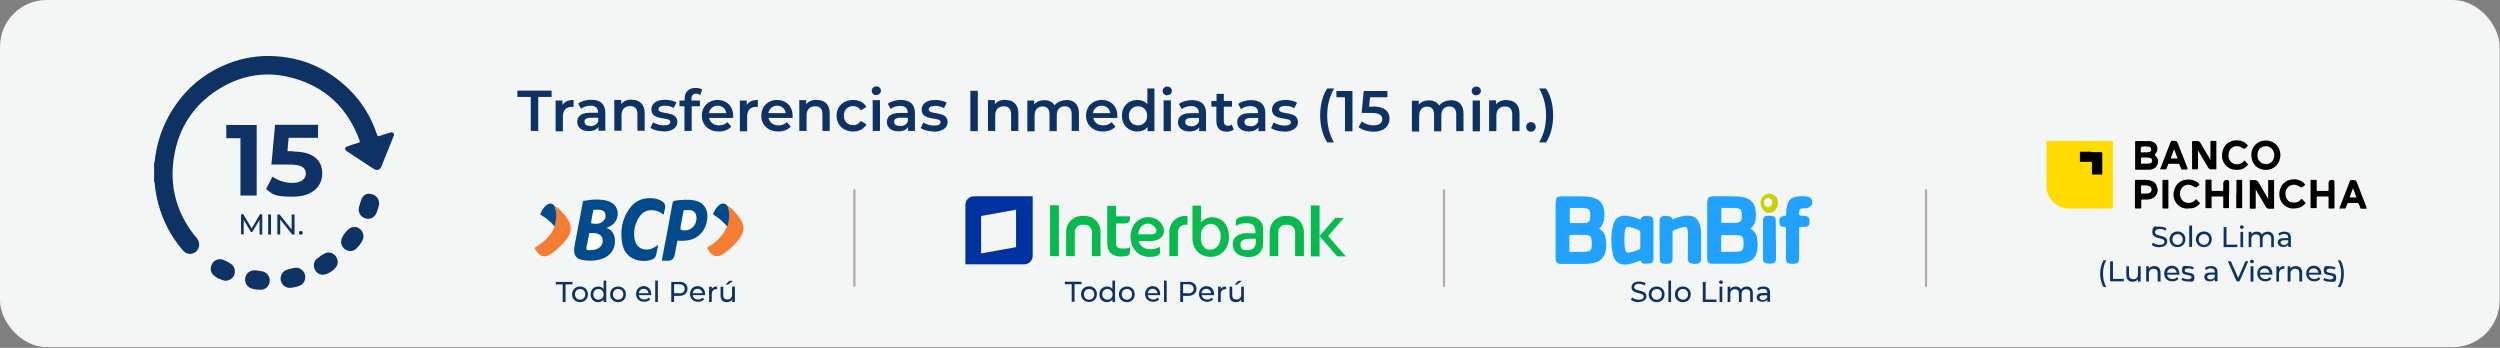 <svg xmlns="http://www.w3.org/2000/svg" id="Capa_1" viewBox="0 0 1308 182"><rect x="0" y="0" width="1308" height="182" fill="#808080" stroke="none"/><defs><style>      .st0 {        fill: #010101;      }      .st1 {        fill: #00329f;      }      .st1, .st2 {        fill-rule: evenodd;      }      .st3 {        fill: none;        stroke: #adacb2;        stroke-linecap: round;        stroke-linejoin: round;        stroke-width: 1.2px;      }      .st4 {        fill: #c9d100;      }      .st5 {        fill: #060f26;      }      .st6 {        fill: #0f3264;      }      .st7 {        fill: #fedc00;      }      .st8 {        fill: #20a2fe;      }      .st9 {        fill: #014b8d;      }      .st10 {        fill: #f4f5f5;      }      .st11 {        fill: #f47d31;      }      .st2 {        fill: #06ba4f;      }      .st12 {        fill: #fefefe;      }    </style></defs><rect class="st10" width="1307.8" height="181.6" rx="24.4" ry="24.4"></rect><path class="st6" d="M294.4,158v-9.2s-3.6,0-3.6,0v-1.3s8.7,0,8.7,0v1.3h-3.6s0,9.2,0,9.2h-1.5ZM303.5,158.1c-2.4,0-4.2-1.7-4.2-4.1,0-2.4,1.8-4.1,4.2-4.1,2.4,0,4.1,1.7,4.1,4.1,0,2.4-1.7,4.1-4.1,4.1ZM303.5,156.8c1.5,0,2.7-1.1,2.7-2.8,0-1.7-1.1-2.8-2.7-2.8-1.5,0-2.7,1.1-2.7,2.8,0,1.7,1.2,2.8,2.7,2.8ZM315.8,146.8h1.4v11.2h-1.4v-1.3c-.6.9-1.7,1.4-2.8,1.4-2.3,0-4-1.6-4-4.1,0-2.4,1.7-4.1,4-4.1,1.1,0,2.1.4,2.8,1.3v-4.4ZM313.1,156.8c1.5,0,2.7-1.1,2.7-2.8,0-1.7-1.2-2.8-2.7-2.8-1.5,0-2.7,1.1-2.7,2.8,0,1.7,1.2,2.8,2.7,2.8ZM323.4,158.1c-2.4,0-4.2-1.7-4.2-4.1,0-2.4,1.8-4.1,4.2-4.1,2.4,0,4.1,1.7,4.1,4.1,0,2.4-1.7,4.1-4.1,4.1ZM323.4,156.8c1.5,0,2.7-1.1,2.7-2.8,0-1.7-1.1-2.8-2.7-2.8-1.5,0-2.7,1.1-2.7,2.8,0,1.7,1.2,2.8,2.7,2.8ZM340.7,154c0,.1,0,.3,0,.4h-6.5c.2,1.4,1.3,2.3,2.9,2.3.9,0,1.7-.3,2.3-1l.8.9c-.7.8-1.8,1.3-3.1,1.3-2.6,0-4.3-1.7-4.3-4.1,0-2.4,1.7-4.1,4-4.1,2.3,0,3.9,1.7,3.9,4.1ZM336.8,151.1c-1.4,0-2.4.9-2.6,2.3h5.1c-.1-1.3-1.2-2.3-2.6-2.3ZM342.8,158v-11.2s1.4,0,1.4,0v11.2h-1.4ZM355.3,147.4c2.7,0,4.4,1.4,4.4,3.7,0,2.3-1.7,3.7-4.4,3.7h-2.6s0,3.2,0,3.2h-1.5v-10.5s4.1,0,4.1,0ZM355.3,153.5c1.9,0,2.9-.9,2.9-2.4,0-1.5-1-2.4-2.9-2.4h-2.6s0,4.7,0,4.7h2.6ZM368.9,154c0,.1,0,.3,0,.4h-6.5c.2,1.4,1.3,2.3,2.9,2.3.9,0,1.7-.3,2.3-1l.8.9c-.7.8-1.8,1.3-3.1,1.3-2.6,0-4.3-1.7-4.3-4.1,0-2.4,1.7-4.1,4-4.1,2.3,0,3.9,1.7,3.9,4.1ZM365,151.1c-1.4,0-2.4.9-2.6,2.3h5.1c-.1-1.3-1.2-2.3-2.6-2.3ZM372.3,151.3c.5-.9,1.5-1.4,2.9-1.4v1.4c-.1,0-.2,0-.3,0-1.6,0-2.5.9-2.5,2.7v4h-1.4v-8h1.4v1.3ZM383.5,146.9l-2.5,2h-1.4l2-2h1.8ZM383.1,150h1.4s0,8,0,8h-1.4v-1.2c-.6.8-1.6,1.3-2.7,1.3-2.1,0-3.4-1.1-3.4-3.5v-4.6s1.4,0,1.4,0v4.4c0,1.6.8,2.3,2.1,2.3,1.5,0,2.5-.9,2.5-2.6v-4.1Z"></path><path class="st6" d="M560.7,157.9v-9.2s-3.6,0-3.6,0v-1.3s8.7,0,8.7,0v1.3h-3.6s0,9.2,0,9.2h-1.5ZM569.8,158c-2.4,0-4.2-1.7-4.2-4.1,0-2.4,1.8-4.1,4.2-4.1,2.4,0,4.1,1.7,4.1,4.1,0,2.4-1.7,4.1-4.1,4.1ZM569.8,156.8c1.5,0,2.7-1.1,2.7-2.8,0-1.7-1.1-2.8-2.7-2.8-1.5,0-2.7,1.1-2.7,2.8,0,1.7,1.2,2.8,2.7,2.8ZM582,146.8h1.4s0,11.2,0,11.2h-1.4v-1.3c-.6.9-1.7,1.4-2.8,1.4-2.3,0-4-1.6-4-4.1,0-2.4,1.7-4.1,4-4.1,1.1,0,2.1.4,2.8,1.3v-4.4ZM579.4,156.8c1.5,0,2.7-1.1,2.7-2.8,0-1.7-1.2-2.8-2.7-2.8-1.5,0-2.7,1.1-2.7,2.8,0,1.7,1.2,2.8,2.7,2.8ZM589.6,158.1c-2.4,0-4.2-1.7-4.2-4.1,0-2.4,1.8-4.1,4.2-4.1,2.4,0,4.1,1.7,4.1,4.1,0,2.4-1.7,4.1-4.1,4.1ZM589.6,156.8c1.5,0,2.7-1.1,2.7-2.8,0-1.7-1.1-2.8-2.7-2.8-1.5,0-2.7,1.1-2.7,2.8,0,1.7,1.2,2.8,2.7,2.8ZM607,154c0,.1,0,.3,0,.4h-6.5c.2,1.4,1.3,2.3,2.9,2.3.9,0,1.7-.3,2.3-1l.8.9c-.7.8-1.8,1.3-3.1,1.3-2.6,0-4.3-1.7-4.3-4.1,0-2.4,1.7-4.1,4-4.1,2.3,0,3.9,1.7,3.9,4.1ZM603.1,151.1c-1.4,0-2.4.9-2.6,2.3h5.1c-.1-1.3-1.2-2.3-2.6-2.3ZM609,158v-11.2s1.4,0,1.4,0v11.2s-1.4,0-1.4,0ZM621.6,147.4c2.7,0,4.4,1.4,4.4,3.7,0,2.3-1.7,3.7-4.4,3.7h-2.6s0,3.2,0,3.2h-1.5s0-10.5,0-10.5h4.1ZM621.6,153.5c1.9,0,2.9-.9,2.9-2.4,0-1.5-1-2.4-2.9-2.4h-2.6s0,4.7,0,4.7h2.6ZM635.2,154c0,.1,0,.3,0,.4h-6.5c.2,1.4,1.3,2.3,2.9,2.3s1.7-.3,2.3-1l.8.9c-.7.8-1.8,1.3-3.1,1.3-2.6,0-4.3-1.7-4.3-4.1,0-2.4,1.7-4.1,4-4.1,2.3,0,3.9,1.7,3.9,4.1ZM631.2,151.1c-1.4,0-2.4.9-2.6,2.3h5.1c-.2-1.3-1.2-2.3-2.6-2.3ZM638.6,151.3c.5-.9,1.5-1.4,2.9-1.4v1.4c-.1,0-.2,0-.3,0-1.6,0-2.5.9-2.5,2.7v4s-1.4,0-1.4,0v-8h1.4v1.3ZM649.8,146.9l-2.5,2h-1.4l2-2h1.8ZM649.4,150h1.4v8h-1.4v-1.2c-.6.8-1.6,1.3-2.7,1.3-2.1,0-3.4-1.1-3.4-3.5v-4.6h1.4v4.4c0,1.6.8,2.3,2.2,2.3,1.5,0,2.5-.9,2.5-2.6v-4.1Z"></path><path class="st6" d="M857.3,158.1c-1.6,0-3.2-.5-4-1.3l.6-1.2c.8.7,2.1,1.2,3.5,1.2,1.8,0,2.6-.7,2.6-1.6,0-2.6-6.4-1-6.4-4.9,0-1.6,1.3-3,4-3,1.2,0,2.5.3,3.4.9l-.5,1.2c-.9-.6-2-.9-2.9-.9-1.8,0-2.6.8-2.6,1.7,0,2.6,6.4,1,6.4,4.8,0,1.6-1.3,3-4.1,3ZM866.8,158.1c-2.4,0-4.2-1.7-4.2-4.1,0-2.4,1.8-4.1,4.2-4.1,2.4,0,4.1,1.7,4.1,4.1,0,2.4-1.7,4.1-4.1,4.1ZM866.8,156.8c1.5,0,2.7-1.1,2.7-2.8,0-1.7-1.1-2.8-2.7-2.8-1.5,0-2.7,1.1-2.7,2.8,0,1.7,1.2,2.8,2.7,2.8ZM872.9,158v-11.2s1.4,0,1.4,0v11.2s-1.4,0-1.4,0ZM880.5,158.1c-2.4,0-4.2-1.7-4.2-4.1,0-2.4,1.8-4.1,4.2-4.1,2.4,0,4.1,1.7,4.1,4.1,0,2.4-1.7,4.1-4.1,4.1ZM880.5,156.8c1.5,0,2.7-1.1,2.7-2.8,0-1.7-1.1-2.8-2.7-2.8-1.5,0-2.7,1.1-2.7,2.8,0,1.7,1.2,2.8,2.7,2.8ZM890.9,158v-10.5h1.5v9.2s5.7,0,5.7,0v1.3h-7.2ZM900.4,148.5c-.6,0-1-.4-1-.9s.4-.9,1-.9,1,.4,1,.9-.4,1-1,1ZM899.7,158v-8s1.4,0,1.4,0v8h-1.4ZM913.8,149.9c1.9,0,3.3,1.1,3.3,3.5v4.6h-1.4v-4.4c0-1.6-.8-2.3-2.1-2.3-1.4,0-2.4.9-2.4,2.6v4.1h-1.4v-4.4c0-1.6-.8-2.3-2.1-2.3-1.4,0-2.4.9-2.4,2.6v4.1s-1.4,0-1.4,0v-8h1.4v1.2c.6-.8,1.5-1.3,2.8-1.3,1.2,0,2.2.5,2.8,1.5.6-.9,1.7-1.5,3.1-1.5ZM922.7,149.9c2.2,0,3.4,1.1,3.4,3.2v4.8h-1.4v-1.1c-.5.7-1.4,1.1-2.6,1.1-1.8,0-3-1-3-2.3,0-1.3.8-2.3,3.2-2.3h2.3s0-.3,0-.3c0-1.2-.7-1.9-2.1-1.9-.9,0-1.9.3-2.5.9l-.6-1.1c.8-.7,2-1,3.3-1ZM922.3,157c1.1,0,1.9-.5,2.3-1.4v-1.1s-2.2,0-2.2,0c-1.4,0-1.8.6-1.8,1.2,0,.8.7,1.3,1.8,1.3Z"></path><path class="st6" d="M1129.8,129.4c-1.6,0-3.2-.5-4-1.3l.6-1.2c.8.7,2.1,1.2,3.5,1.2,1.8,0,2.6-.7,2.6-1.6,0-2.6-6.4-1-6.4-4.9s1.3-3,4-3c1.2,0,2.5.3,3.4.9l-.5,1.2c-.9-.6-1.9-.9-2.9-.9-1.8,0-2.6.8-2.6,1.7,0,2.6,6.4,1,6.4,4.8,0,1.6-1.3,3-4.1,3ZM1139.3,129.3c-2.4,0-4.2-1.7-4.2-4.1s1.8-4.1,4.2-4.1c2.4,0,4.1,1.7,4.1,4.1s-1.8,4.1-4.1,4.1ZM1139.3,128.1c1.5,0,2.7-1.1,2.7-2.8s-1.1-2.8-2.7-2.8c-1.5,0-2.7,1.1-2.7,2.8s1.2,2.8,2.7,2.8ZM1145.4,129.2v-11.2h1.5s0,11.2,0,11.2h-1.4ZM1153.1,129.3c-2.4,0-4.2-1.7-4.2-4.1s1.8-4.1,4.2-4.1c2.4,0,4.1,1.7,4.1,4.1s-1.8,4.1-4.1,4.1ZM1153.1,128.1c1.5,0,2.7-1.1,2.7-2.8s-1.1-2.8-2.7-2.8c-1.5,0-2.7,1.1-2.7,2.8s1.2,2.8,2.7,2.8ZM1163.4,129.3v-10.5s1.5,0,1.5,0v9.2h5.7v1.3h-7.2ZM1172.9,119.7c-.6,0-1-.4-1-.9s.4-.9,1-.9,1,.4,1,.9-.4,1-1,1ZM1172.2,129.3v-8h1.4v8h-1.4ZM1186.4,121.2c1.9,0,3.3,1.1,3.3,3.5v4.6h-1.4v-4.4c0-1.6-.8-2.3-2.1-2.3-1.4,0-2.4.9-2.4,2.6v4.1h-1.4v-4.4c0-1.6-.8-2.3-2.1-2.3-1.4,0-2.4.9-2.4,2.6v4.1h-1.4v-8h1.4v1.2c.6-.8,1.5-1.3,2.8-1.3s2.2.5,2.8,1.5c.6-.9,1.7-1.5,3.1-1.5ZM1195.2,121.2c2.2,0,3.4,1.1,3.4,3.2v4.8h-1.4v-1.1c-.5.7-1.4,1.1-2.6,1.1-1.8,0-2.9-1-2.9-2.3s.8-2.3,3.2-2.3h2.3v-.3c0-1.2-.7-1.9-2.1-1.9-.9,0-1.9.3-2.5.9l-.6-1.1c.8-.7,2-1,3.3-1ZM1194.9,128.2c1.1,0,1.9-.5,2.3-1.4v-1.1h-2.2c-1.4,0-1.8.6-1.8,1.2s.7,1.3,1.8,1.3ZM1100.6,150.2c-1.1-1.8-1.8-4.3-1.8-7s.7-5.3,1.8-7h1.4c-1.2,2.1-1.7,4.4-1.7,7,0,2.6.5,4.9,1.7,7h-1.4ZM1104,147.2v-10.5h1.5v9.2h5.7v1.3h-7.2ZM1118.6,139.3h1.4s0,8,0,8h-1.4v-1.2c-.6.8-1.6,1.3-2.7,1.3-2.1,0-3.4-1.1-3.4-3.5v-4.6h1.4v4.4c0,1.6.8,2.3,2.2,2.4,1.5,0,2.5-.9,2.5-2.6v-4.1ZM1127.1,139.2c1.9,0,3.3,1.1,3.3,3.5v4.6h-1.5v-4.4c0-1.6-.8-2.3-2.1-2.3-1.5,0-2.5.9-2.5,2.6v4.1h-1.4s0-8,0-8h1.4v1.2c.6-.8,1.6-1.3,2.9-1.3ZM1140.3,143.3c0,.1,0,.3,0,.4h-6.5c.2,1.4,1.3,2.3,2.9,2.3.9,0,1.7-.3,2.3-1l.8.9c-.7.8-1.8,1.3-3.2,1.3-2.6,0-4.3-1.7-4.3-4.1s1.7-4.1,4-4.1c2.3,0,3.9,1.7,3.9,4.1ZM1136.4,140.4c-1.4,0-2.4.9-2.6,2.3h5.1c-.2-1.3-1.2-2.3-2.6-2.3ZM1144.6,147.3c-1.3,0-2.6-.4-3.3-.9l.6-1.1c.7.5,1.8.8,2.8.8,1.3,0,1.9-.4,1.9-1.1,0-1.8-5-.2-5-3.4s1.3-2.4,3.3-2.4c1,0,2.2.3,2.9.7l-.6,1.1c-.7-.5-1.5-.6-2.3-.6-1.3,0-1.9.5-1.9,1.1,0,1.9,5.1.3,5.1,3.4s-1.3,2.4-3.5,2.4ZM1156.8,139.2c2.2,0,3.4,1.1,3.4,3.2v4.8h-1.4v-1.1c-.5.7-1.4,1.1-2.6,1.1-1.8,0-2.9-1-2.9-2.3s.8-2.3,3.2-2.3h2.3s0-.3,0-.3c0-1.2-.7-1.9-2.1-1.9-1,0-1.9.3-2.5.9l-.6-1.1c.8-.7,2-1,3.3-1ZM1156.5,146.2c1.1,0,1.9-.5,2.3-1.4v-1.1h-2.2c-1.4,0-1.8.6-1.8,1.2s.7,1.3,1.8,1.3ZM1174.8,136.7h1.5s-4.6,10.5-4.6,10.5h-1.5s-4.6-10.5-4.6-10.5h1.6l3.8,8.7,3.8-8.7ZM1178.2,137.7c-.6,0-1-.4-1-.9s.4-.9,1-.9,1,.4,1,.9-.4,1-1,1ZM1177.5,147.3v-8h1.5v8h-1.5ZM1188.9,143.3c0,.1,0,.3,0,.4h-6.5c.2,1.4,1.3,2.3,2.9,2.3.9,0,1.7-.3,2.3-1l.8.9c-.7.8-1.8,1.3-3.1,1.3-2.6,0-4.3-1.7-4.3-4.1s1.7-4.1,4-4.1c2.3,0,3.9,1.7,3.9,4.1ZM1184.9,140.4c-1.4,0-2.4.9-2.6,2.3h5.1c-.2-1.3-1.2-2.3-2.6-2.3ZM1192.3,140.6c.5-.9,1.5-1.4,2.9-1.4v1.4c-.1,0-.2,0-.3,0-1.5,0-2.5.9-2.5,2.7v4h-1.4v-8h1.4v1.3ZM1201.2,139.2c1.9,0,3.3,1.1,3.3,3.5v4.6h-1.5v-4.4c0-1.6-.8-2.3-2.1-2.3-1.5,0-2.5.9-2.5,2.6v4.1h-1.5v-8s1.4,0,1.4,0v1.2c.6-.8,1.6-1.3,2.9-1.3ZM1214.5,143.3c0,.1,0,.3,0,.4h-6.5c.2,1.4,1.3,2.3,2.9,2.3.9,0,1.7-.3,2.3-1l.8.9c-.7.8-1.8,1.3-3.1,1.3-2.6,0-4.3-1.7-4.3-4.1s1.7-4.1,4-4.1c2.3,0,3.9,1.7,3.9,4.1ZM1210.5,140.4c-1.4,0-2.4.9-2.6,2.3h5.1c-.1-1.3-1.2-2.3-2.6-2.3ZM1218.8,147.4c-1.3,0-2.6-.4-3.3-.9l.6-1.1c.7.5,1.8.8,2.8.8,1.3,0,1.9-.4,1.9-1.1,0-1.8-5-.2-5-3.4s1.3-2.4,3.3-2.4c1,0,2.2.3,2.9.7l-.6,1.1c-.7-.5-1.5-.6-2.3-.6-1.3,0-1.9.5-1.9,1.1,0,1.9,5.1.3,5.1,3.4s-1.3,2.4-3.4,2.4ZM1224.5,150.2h-1.4c1.2-2.1,1.8-4.4,1.8-7s-.5-4.9-1.8-7h1.4c1.2,1.8,1.8,4.3,1.8,7,0,2.8-.6,5.2-1.8,7Z"></path><path class="st6" d="M277.7,68.5v-17.8s-7,0-7,0v-3.3s17.9,0,17.9,0v3.3s-7,0-7,0v17.8s-3.9,0-3.9,0ZM294.4,54.8c1.1-1.7,3-2.5,5.7-2.5v3.6c-.3,0-.6,0-.9,0-2.9,0-4.7,1.7-4.7,5v7.8s-3.8,0-3.8,0v-16.1s3.6,0,3.6,0v2.3ZM309.4,52.2c4.6,0,7.3,2.2,7.3,6.8v9.4s-3.6,0-3.6,0v-2c-.9,1.4-2.6,2.2-5.1,2.2-3.7,0-6-2-6-4.8,0-2.7,1.8-4.8,6.7-4.8h4.2s0-.2,0-.2c0-2.2-1.3-3.5-4-3.5-1.8,0-3.7.6-4.9,1.6l-1.5-2.7c1.7-1.3,4.2-2,6.8-2ZM308.9,66c1.8,0,3.4-.8,4.1-2.5v-1.9s-3.9,0-3.9,0c-2.6,0-3.3,1-3.3,2.1,0,1.4,1.1,2.2,3.1,2.2ZM330.6,52.2c3.9,0,6.7,2.2,6.7,7v9.2s-3.8,0-3.8,0v-8.7c0-2.9-1.4-4.2-3.8-4.2-2.7,0-4.5,1.6-4.5,4.8v8.1s-3.8,0-3.8,0v-16.1s3.6,0,3.6,0v2.1c1.2-1.5,3.2-2.3,5.5-2.3ZM347.1,68.7c-2.7,0-5.4-.8-6.8-1.8l1.4-2.9c1.4.9,3.6,1.6,5.6,1.6,2.4,0,3.4-.7,3.4-1.8,0-3.1-9.9-.2-9.9-6.6,0-3,2.7-5,7.1-5,2.1,0,4.6.5,6,1.4l-1.4,2.9c-1.5-.9-3.1-1.2-4.6-1.2-2.3,0-3.4.8-3.4,1.8,0,3.3,9.9.4,9.9,6.7,0,3-2.8,5-7.3,5ZM364.2,49c-1.6,0-2.4.9-2.4,2.6v1s4.4,0,4.4,0v3s-4.3,0-4.3,0v12.9s-3.8,0-3.8,0v-12.9s-2.6,0-2.6,0v-3s2.7,0,2.7,0v-1c0-3.4,2-5.6,5.8-5.6,1.3,0,2.6.3,3.4.9l-1.1,2.8c-.6-.4-1.3-.7-2.1-.7ZM383.6,60.6c0,.3,0,.8,0,1.1h-12.6c.5,2.3,2.4,3.9,5.2,3.9,1.8,0,3.2-.6,4.4-1.7l2,2.3c-1.4,1.7-3.7,2.6-6.5,2.6-5.4,0-8.9-3.5-8.9-8.3,0-4.8,3.5-8.2,8.3-8.2,4.7,0,8.1,3.3,8.1,8.3ZM375.5,55.3c-2.4,0-4.2,1.6-4.6,3.9h9.1c-.3-2.3-2.1-3.9-4.5-3.9ZM390.8,54.8c1.1-1.7,3-2.5,5.7-2.5v3.6c-.3,0-.6,0-.9,0-2.9,0-4.7,1.7-4.7,5v7.8s-3.8,0-3.8,0v-16.1s3.6,0,3.6,0v2.3ZM414.7,60.6c0,.3,0,.8,0,1.1h-12.6c.5,2.3,2.4,3.9,5.2,3.9,1.8,0,3.2-.6,4.4-1.7l2,2.3c-1.4,1.7-3.7,2.6-6.5,2.6-5.4,0-8.9-3.5-8.9-8.3,0-4.8,3.5-8.2,8.3-8.2,4.7,0,8.1,3.3,8.1,8.3ZM406.6,55.3c-2.4,0-4.2,1.6-4.6,3.9h9.1c-.3-2.3-2.1-3.9-4.5-3.9ZM427.4,52.3c3.9,0,6.7,2.2,6.7,7v9.2s-3.8,0-3.8,0v-8.7c0-2.9-1.4-4.2-3.8-4.2-2.7,0-4.5,1.6-4.5,4.8v8.1s-3.8,0-3.8,0v-16.1s3.6,0,3.6,0v2.1c1.2-1.5,3.2-2.3,5.5-2.3ZM446.4,68.8c-5.1,0-8.7-3.4-8.7-8.3,0-4.8,3.6-8.2,8.7-8.2,3.1,0,5.6,1.3,6.9,3.7l-2.9,1.7c-1-1.5-2.4-2.2-4-2.2-2.8,0-4.9,1.9-4.9,5,0,3.1,2.1,5,4.9,5,1.6,0,3-.7,4-2.2l2.9,1.7c-1.2,2.4-3.7,3.8-6.9,3.8ZM458.5,49.8c-1.4,0-2.4-1-2.4-2.3,0-1.3,1-2.3,2.4-2.3,1.4,0,2.4.9,2.4,2.2,0,1.3-1,2.3-2.4,2.3ZM456.6,68.5v-16.1s3.8,0,3.8,0v16.1s-3.8,0-3.8,0ZM471.4,52.3c4.6,0,7.3,2.2,7.3,6.8v9.4s-3.6,0-3.6,0v-2c-.9,1.4-2.6,2.2-5.1,2.2-3.7,0-6-2-6-4.8,0-2.7,1.8-4.8,6.7-4.8h4.2s0-.2,0-.2c0-2.2-1.3-3.5-4-3.5-1.8,0-3.7.6-4.9,1.6l-1.5-2.7c1.7-1.3,4.2-2,6.8-2ZM470.9,66c1.8,0,3.4-.8,4.1-2.5v-1.9s-3.9,0-3.9,0c-2.6,0-3.3,1-3.3,2.1,0,1.4,1.1,2.2,3.1,2.2ZM488.5,68.8c-2.7,0-5.4-.8-6.8-1.8l1.4-2.9c1.4.9,3.6,1.6,5.6,1.6,2.4,0,3.4-.7,3.4-1.8,0-3.1-9.9-.2-9.9-6.6,0-3,2.7-5,7.1-5,2.1,0,4.6.5,6,1.4l-1.4,2.9c-1.5-.9-3.1-1.2-4.6-1.2-2.3,0-3.4.8-3.4,1.8,0,3.3,9.9.4,9.9,6.7,0,3-2.8,5-7.3,5ZM507.7,68.6v-21.1s3.9,0,3.9,0v21.1s-3.9,0-3.9,0ZM526.1,52.3c3.9,0,6.7,2.2,6.7,7v9.2s-3.8,0-3.8,0v-8.7c0-2.9-1.4-4.2-3.8-4.2-2.7,0-4.5,1.6-4.5,4.8v8.1s-3.8,0-3.8,0v-16.1s3.6,0,3.6,0v2.1c1.2-1.5,3.2-2.3,5.5-2.3ZM557.9,52.3c3.9,0,6.6,2.2,6.6,7v9.2s-3.8,0-3.8,0v-8.7c0-2.9-1.3-4.2-3.6-4.2-2.5,0-4.2,1.6-4.2,4.8v8.2s-3.8,0-3.8,0v-8.7c0-2.9-1.3-4.2-3.6-4.2-2.5,0-4.2,1.6-4.2,4.8v8.2s-3.8,0-3.8,0v-16.1s3.6,0,3.6,0v2c1.2-1.4,3.1-2.2,5.3-2.2,2.3,0,4.3.9,5.4,2.7,1.3-1.7,3.5-2.7,6-2.7ZM584.6,60.6c0,.3,0,.8,0,1.1h-12.6c.5,2.3,2.4,3.9,5.2,3.9,1.8,0,3.2-.6,4.4-1.7l2,2.3c-1.4,1.7-3.7,2.6-6.5,2.6-5.4,0-8.9-3.5-8.9-8.3,0-4.8,3.5-8.2,8.3-8.2,4.7,0,8.1,3.3,8.1,8.3ZM576.4,55.3c-2.4,0-4.2,1.6-4.6,3.9h9.1c-.3-2.3-2.1-3.9-4.5-3.9ZM600.2,46.3h3.8s0,22.3,0,22.3h-3.6s0-2.1,0-2.1c-1.3,1.5-3.1,2.3-5.3,2.3-4.7,0-8.1-3.3-8.1-8.3,0-5,3.5-8.2,8.1-8.2,2.1,0,3.9.7,5.2,2.2v-8.2ZM595.4,65.6c2.7,0,4.8-2,4.8-5,0-3.1-2.1-5-4.8-5-2.7,0-4.8,2-4.8,5,0,3.1,2.1,5,4.8,5ZM610.7,49.9c-1.4,0-2.4-1-2.4-2.3,0-1.3,1-2.3,2.4-2.3,1.4,0,2.4.9,2.4,2.2,0,1.3-1,2.3-2.4,2.3ZM608.8,68.6v-16.1s3.8,0,3.8,0v16.1s-3.8,0-3.8,0ZM623.7,52.4c4.6,0,7.3,2.2,7.3,6.8v9.4s-3.6,0-3.6,0v-2c-.9,1.4-2.7,2.2-5.1,2.2-3.7,0-6-2-6-4.8,0-2.7,1.8-4.8,6.7-4.8h4.2s0-.2,0-.2c0-2.2-1.3-3.5-4-3.5-1.8,0-3.7.6-4.9,1.6l-1.5-2.7c1.7-1.3,4.2-2,6.8-2ZM623.2,66.1c1.8,0,3.4-.8,4.1-2.5v-1.9h-3.9c-2.6,0-3.3,1-3.3,2.1,0,1.4,1.1,2.2,3.1,2.2ZM644.4,65.1l1.1,2.7c-.9.7-2.3,1.1-3.6,1.1-3.5,0-5.5-1.9-5.5-5.4v-7.7s-2.6,0-2.6,0v-3s2.7,0,2.7,0v-3.7s3.8,0,3.8,0v3.7s4.3,0,4.3,0v3s-4.3,0-4.3,0v7.6c0,1.6.8,2.4,2.2,2.4.8,0,1.5-.2,2.1-.7ZM654.7,52.4c4.6,0,7.3,2.2,7.3,6.8v9.4s-3.6,0-3.6,0v-2c-.9,1.4-2.6,2.2-5.1,2.2-3.7,0-6-2-6-4.8,0-2.7,1.8-4.8,6.7-4.8h4.2s0-.2,0-.2c0-2.2-1.3-3.5-4-3.5-1.8,0-3.7.6-4.9,1.6l-1.5-2.7c1.7-1.3,4.2-2,6.8-2ZM654.2,66.1c1.8,0,3.4-.8,4.1-2.5v-1.9s-3.9,0-3.9,0c-2.6,0-3.3,1-3.3,2.1,0,1.4,1.1,2.2,3.1,2.2ZM671.8,68.8c-2.7,0-5.4-.8-6.8-1.8l1.4-2.9c1.4.9,3.6,1.6,5.6,1.6,2.4,0,3.4-.7,3.4-1.8,0-3.1-9.9-.2-9.9-6.6,0-3,2.7-5,7.1-5,2.1,0,4.6.5,6,1.4l-1.4,2.9c-1.5-.9-3.1-1.2-4.6-1.2-2.3,0-3.4.8-3.4,1.8,0,3.3,9.9.4,9.9,6.7,0,3-2.8,5-7.3,5ZM694.4,74.5c-2.3-3.6-3.7-8.6-3.7-14.1,0-5.5,1.3-10.5,3.7-14.1h3.6c-2.5,4.4-3.6,8.9-3.6,14.1,0,5.1,1,9.7,3.5,14.1h-3.6ZM699.2,47.6h8.4s0,21.1,0,21.1h-3.9s0-17.8,0-17.8h-4.5s0-3.3,0-3.3ZM718.3,55.7c6.2,0,8.7,2.7,8.7,6.4,0,3.7-2.7,6.8-8.3,6.8-3,0-6-.9-7.9-2.4l1.7-3c1.5,1.3,3.8,2.1,6.2,2.1,2.8,0,4.5-1.2,4.5-3.2,0-2-1.3-3.3-5.7-3.3h-5.1s1.1-11.5,1.1-11.5h12.4s0,3.3,0,3.3h-9.1s-.5,4.9-.5,4.9h2ZM759.1,52.4c3.9,0,6.6,2.2,6.6,7v9.2s-3.8,0-3.8,0v-8.7c0-2.9-1.3-4.2-3.6-4.2-2.5,0-4.2,1.6-4.2,4.8v8.2s-3.8,0-3.8,0v-8.7c0-2.9-1.3-4.2-3.6-4.2-2.5,0-4.2,1.6-4.2,4.8v8.2s-3.8,0-3.8,0v-16.1s3.6,0,3.6,0v2c1.2-1.4,3.1-2.2,5.3-2.2,2.3,0,4.3.9,5.4,2.7,1.3-1.7,3.5-2.7,6-2.7ZM772.4,49.9c-1.4,0-2.4-1-2.4-2.3,0-1.3,1-2.3,2.4-2.3,1.4,0,2.4.9,2.4,2.2,0,1.3-1,2.3-2.4,2.3ZM770.5,68.7v-16.1s3.8,0,3.8,0v16.1s-3.8,0-3.8,0ZM788.3,52.4c3.9,0,6.7,2.2,6.7,7v9.2s-3.8,0-3.8,0v-8.7c0-2.9-1.4-4.2-3.8-4.2-2.7,0-4.5,1.6-4.5,4.8v8.1s-3.8,0-3.8,0v-16.1s3.6,0,3.6,0v2.1c1.2-1.5,3.2-2.3,5.5-2.3ZM801,68.9c-1.4,0-2.5-1.1-2.5-2.5,0-1.5,1.1-2.5,2.5-2.5s2.5,1,2.5,2.5c0,1.4-1.1,2.5-2.5,2.5ZM808.9,74.5h-3.6c2.5-4.4,3.6-8.9,3.6-14.1,0-5.1-1.1-9.7-3.6-14.1h3.6c2.4,3.6,3.7,8.6,3.7,14.1,0,5.5-1.3,10.4-3.7,14.1Z"></path><path class="st3" d="M447,99.5v50"></path><path class="st3" d="M755.5,99.6v50"></path><path class="st6" d="M80.6,85.7c.5-1.4.5-2.8.7-4.2,1.5-10,5.2-19,11-27.2,6.2-8.7,14.1-15.2,23.7-19.6,8.2-3.8,16.7-5.6,25.7-5.4,15.8.4,29.4,6.2,40.8,17.3,6.8,6.6,11.7,14.6,14.7,23.7.3.9.6,1.2,1.5.8,1.6-.6,3.3-1.1,5-1.6.7-.2,1.4-.5,2.1.1.6.6.3,1.4,0,2-2.1,5.2-4.2,10.4-6.3,15.6-.7,1.7-2.3,2.2-3.9,1.2-4.7-3-9.3-6.1-14-9.2-1.5-1-1.4-2.1.4-2.7,1.8-.7,3.6-1.2,5.5-1.8.8-.2.8-.5.6-1.3-6.2-16.8-17.7-27.8-34.6-32.5-14-4-27.5-1.7-39.8,6.2-12.5,8.1-20.1,19.7-22.6,34.6-2.6,15.4,1.1,29.3,10.7,41.5.5.6,1,1.1,1.4,1.7,1.6,2.2,1.3,5.1-.7,6.8-2,1.7-4.9,1.5-6.7-.6-2.3-2.6-4.3-5.4-6.1-8.3-5-8.3-7.9-17.3-8.8-27,0-.3.1-.6-.3-.7v-1.5c.3-.6,0-1.2.1-1.8v-1.5c0-.8.2-1.7-.1-2.5v-.8c.2-.2.2-.3,0-.5v-1h0Z"></path><path class="st5" d="M80.6,87.9c.5.8.1,1.7.2,2.5,0,.1-.2,0-.2,0v-2.5h0Z"></path><path class="st5" d="M80.9,92c0,.6.3,1.2-.2,1.7v-1.8c0-.1.2-.1.2,0h0Z"></path><path class="st5" d="M80.9,92h-.2v-1.5h.2v1.5h0Z"></path><path class="st5" d="M80.6,86.7c.4.2.3.3,0,.5v-.5Z"></path><path class="st6" d="M146.8,145.8c0-2.1,1.4-4.1,3.4-4.7,1.4-.4,2.7-.8,4.1-1,2.2-.4,4.5,1.2,5.2,3.4.7,2.4-.4,5-2.6,5.9-1.6.7-3.3,1.1-5.1,1.2-2.6.2-5-2.1-5-4.9h0Z"></path><path class="st6" d="M176.7,136.9c0,.5,0,1-.2,1.5-.8,2.7-5.6,5.8-8.3,5.3-2-.4-3.2-1.6-3.8-3.5-.5-2,0-3.8,1.6-5,1.2-1,2.5-1.9,3.9-2.6,3.1-1.6,6.7.8,6.8,4.4h0Z"></path><path class="st6" d="M193,101.4c3.7,0,6,3,5.2,6.2-.3,1.2-.7,2.5-1.2,3.7-.9,2.5-3.5,3.8-6,2.9-2.5-.8-3.9-3.4-3.1-6.1.4-1.3.7-2.6,1.2-3.8.8-2,2.3-2.9,3.9-3h0Z"></path><path class="st6" d="M185.3,118.7c3.6,0,6,3.9,4.3,7.2-.8,1.5-1.8,2.8-3,4-1.6,1.7-4.1,1.9-6,.6-1.9-1.3-2.7-3.8-1.7-6,.8-1.8,2-3.3,3.5-4.6.8-.8,1.8-1.1,2.9-1.1h0Z"></path><path class="st6" d="M117.6,146.9c-2.1-.6-4.5-1.4-6.2-3.3-1.5-1.6-1.5-4.1-.2-5.9,1.2-1.8,3.5-2.6,5.5-1.8,1.4.5,2.7,1.2,3.9,2,1.9,1.1,2.7,3.4,2.1,5.5-.6,2.1-2.5,3.5-5.1,3.5h0Z"></path><path class="st6" d="M133.5,141.4c1.3.2,2.6.3,3.9.6,2.4.6,4,2.8,3.7,5.3-.3,2.5-2.2,4.3-4.7,4.3-1.4,0-2.9-.1-4.2-.5-2.7-.6-4.3-2.9-3.9-5.6.3-2.5,2.6-4.2,5.3-4.1h0Z"></path><path class="st6" d="M118.4,65.4h15.9v36.9h-8.5v-30h-7.4v-6.8ZM153.4,79.3c10.9,0,15.2,4.9,15.2,11.4s-4.8,12.2-15.3,12.2-10.5-1.4-14.1-4l3.4-6.5c2.8,2.1,6.6,3.3,10.5,3.3s6.9-1.8,6.9-4.8-1.9-4.8-8.6-4.8h-9.4l1.9-20.8h22.5v6.8h-15.4l-.6,7h3Z"></path><path class="st6" d="M137.2,122.7h-1.4v-7.7s-3.8,6.4-3.8,6.4h-.7l-3.8-6.4v7.6h-1.4v-10.5h1.2l4.4,7.4,4.3-7.4h1.2v10.5ZM140.3,122.7v-10.5h1.5v10.5h-1.5ZM152.6,112.2h1.5v10.5h-1.2l-6.3-7.9v7.9h-1.5v-10.5h1.2l6.3,7.9v-7.9ZM157.4,122.8c-.6,0-1-.4-1-1s.5-1,1-1,1,.4,1,1-.5,1-1,1Z"></path><path class="st1" d="M505,138.3h30.9c2.4,0,4.4-2,4.4-4.4v-31.2h-30.8c-2.4,0-4.4,2-4.4,4.5v31.2h0ZM513.3,132.6l18.3-3.3v-19.6l-18.3,3.3v19.6h0Z"></path><path class="st2" d="M633.4,117.1c2.9,0,5.3,2.6,5.3,6.7s-2.4,6.8-5.3,6.8-2.9-.7-3.9-1.9c-1-1.3-1.2-2.7-1.2-4.3,0-1.9.1-3.6,1-4.9,1-1.5,2.5-2.4,4.1-2.4h0ZM628.4,107.7v8.6c2.4-2.5,5.1-3.2,8.5-2.2,3.8,1.1,6,4.8,6.1,9.8,0,6.4-4.3,10.5-9.5,10.5-5.7,0-9.7-4-9.6-10v-16.8h4.5ZM620,113h1.3v4.6h-1.3c-1,0-1.9.4-2.6,1.1-.6.7-1.1,1.6-1.1,2.6h0v12.7h-4.5v-12.7c0-2.3.9-4.4,2.4-5.9,1.5-1.5,3.5-2.4,5.7-2.4h0s0,0,0,0ZM602.3,126.1h-6.5c0,.2.1.5.2.7.8,2.1,2.5,3.2,4.5,3.5h0c.3,0,.6,0,.8.1.3,0,.6,0,.8,0,2.1,0,3.8-.7,4.8-1.2.1.9,0,2.5,0,3.1-.4,1.9-3.8,2.1-5.1,2.1-.4,0-.8,0-1.2,0-.4,0-.8,0-1.2-.2-5.3-1-8.1-5.6-7.9-10.7h0c.1-4.4,2.5-8.3,6.6-9.5h0s0,0,0,0c3.3-1,6.3,0,8.3,1.7.4.4.7.7,1.1,1.1.3.4.6.8.8,1.3h0c.5,1,.7,1.9.7,2.8s-.3,2-.9,2.7c-.5.7-1.2,1.2-2,1.6-1.2.6-2.6.9-4,.9ZM595.6,122.6h6.8c1.5,0,3.3-.8,2.4-2.8h0c0-.3-.2-.5-.4-.7-.1-.2-.3-.5-.6-.7-1.1-1.1-2.8-1.8-4.6-1.2h0c-.3.1-.6.3-.9.4-.3.1-.5.3-.8.5-1,.8-1.7,2.5-2,4.4h0ZM583.9,107.8v5.4h7.4l-.2,1.7c-.2,1.5-1,2-2.7,2h-4.5v9.8c0,.3,0,1,0,1.2.3,1.5,1.2,2,2.6,2.1,1.4.2,3.6,0,4.7-.6.2,1.7,0,3.9-1,4.3-.9.4-2.8.5-4.1.5-.6,0-1.3,0-1.9-.2-1.1-.2-2.6-1.1-3.3-1.8-1.4-1.6-1.5-3.5-1.6-5.4h0v-19.1h4.5ZM566.1,113h1.6c2.2,0,4.3.9,5.7,2.4,1.5,1.5,2.4,3.6,2.4,5.9v12.7h-4.5v-12.7h0c0-1-.4-1.9-1.1-2.6-.7-.7-1.6-1.1-2.6-1.1h-1.6c-1,0-1.9.4-2.6,1.1-.6.7-1.1,1.6-1.1,2.6h0v12.7h-4.5v-12.7c0-2.3.9-4.4,2.4-5.9,1.5-1.5,3.5-2.4,5.7-2.4h0s0,0,0,0ZM549.4,107.4h4.6v26.6h-4.6v-26.6ZM672.4,113h1.6c2.2,0,4.3.9,5.8,2.4,1.4,1.5,2.4,3.6,2.4,5.9h0v12.7h-4.6v-12.7h0c0-1-.4-1.9-1.1-2.6-.7-.7-1.5-1.1-2.5-1.1h0s-1.6,0-1.6,0h0c-1,0-1.9.4-2.5,1.1-.7.7-1.1,1.6-1.1,2.6h0v12.7h-4.5v-12.7h0c0-2.3.9-4.4,2.4-5.9,1.5-1.5,3.5-2.4,5.7-2.4h0s0,0,0,0h0ZM685.8,107.5h4.6v26.6h-4.6v-26.6ZM703.1,114h-4.5l-8.2,9.5,9.2,10.6h4.5l-9.2-10.6,8.2-9.5h0ZM657.2,124.9h0c-1.1,0-2.1,0-3,0-1.7,0-2.7.2-3.7.6-.9.4-1.4,1.3-1.5,2.1h0c-.1,1.8.7,3,2.2,3.2h0c1.8.3,3.1,0,4.1-.5.8-.4,1.4-1.3,1.6-2.6.2-.8.2-1.9.2-2.8h0ZM651.6,113.2c2.3-.2,4.9,0,6.8,1.5.7.6,1.4,1.2,1.9,2.3.5,1.1.5,2.4.6,3.5v6.2c0,3-1,5.7-4,7.1-1,.4-2.1.7-3.3.7-5.1.1-9-2.5-8.6-7.3.3-3.5,3.2-4.9,6.5-5.2,1.6-.1,4.4.2,5.4,0,0-1.1-.2-2.4-.5-3.2-.3-.6-.8-1.4-1.6-1.6-1-.4-2.5-.5-3.7-.4-1.5.1-2.7.3-4.5,1.4v-1.8c0-.5,0-1.2.4-1.7.7-1.1,3.1-1.4,4.5-1.6h0Z"></path><path class="st8" d="M948.1,106.8c-.9,1.7-2.4,2.2-4.1,2.2-.4,0-.8,0-1.2,0-.8.1-1.3.6-1.4,1.4-.3,2.4-.3,2.5,2.1,2.5h0c3,0,3.6,1.5,3.1,4.3-.2,1.1-1.1,1.4-2.1,1.5-.8,0-1.6,0-2.3,0-.8,0-.9.3-.9,1,0,4.5,0,8.9,0,13.4,0,.9,0,1.8-.1,2.7,0,1.3-.6,1.8-1.8,2.1-1.1.2-2.1.2-3.2,0-.9-.2-1.5-.7-1.7-1.7-.1-.8-.1-1.6-.1-2.4,0-4.7,0-9.4,0-14.1,0-.8-.2-1-1-1-1.7,0-2.3-.6-2.4-2.4-.2-2.3.4-3.1,2.7-3.3.7,0,.7-.3.8-.8,0-1.5.2-2.9.5-4.3.6-3.1,1.9-4.5,5-5,1.7-.3,3.4-.3,5.2-.1,1.4.2,2.4.7,2.9,2v2h0Z"></path><path class="st8" d="M868.3,125.4v-9.4c0-2.3.7-3,2.9-3,.8,0,1.6,0,2.3.2.6.2,1.1.5,1.3,1.1.2.7.5.5.9.3,1.9-.8,3.8-1.5,5.9-1.7.9-.1,1.8-.1,2.6,0,2.2.2,3.8,1.5,4.7,3.5.8,1.8,1.1,3.7,1.1,5.6,0,4.3,0,8.5,0,12.8s0,1-.1,1.5c-.2.9-.7,1.4-1.5,1.6-1.1.2-2.1.3-3.2,0-1.5-.3-2-.8-2.1-2.4,0-2.7,0-5.4,0-8.1,0-2.3.2-4.7-.1-7-.2-1.4-.7-1.8-2.1-1.6-1.9.3-3.6,1.1-5.4,1.8-.5.2-.4.6-.4,1v13.4c0,.5,0,.9-.1,1.4-.2.8-.7,1.3-1.5,1.5-1.2.2-2.3.2-3.5,0-.8-.2-1.4-.7-1.5-1.6-.1-.6-.1-1.1-.1-1.7v-9.1h0Z"></path><path class="st8" d="M929.2,125.5v9c0,.6,0,1.2-.1,1.8-.2.9-.7,1.4-1.6,1.5-1.1.2-2.1.2-3.2,0-1.2-.2-1.7-.7-1.9-1.9,0-.4,0-.7,0-1.1v-18.8c0-.5,0-.9.1-1.4.1-.9.7-1.4,1.5-1.6,1-.2,2-.2,3,0,1.6.2,2.1.8,2.1,2.4,0,2.9,0,5.9,0,8.8v1.2h0Z"></path><path class="st4" d="M929.9,104.1c-.6-1.5-1.9-2.2-3.3-2.7h-1.8c-3.4,1-4.1,3.8-3.5,6,.6,2.3,2.2,3.9,4.1,4,3.5,0,5.9-3.9,4.4-7.2ZM925.1,108.4c-1.1,0-2.2-1.2-2.2-2.6,0-1.2,1-2.2,2.1-2.2,1.3,0,2.3,1,2.3,2.3s-1.1,2.5-2.3,2.5Z"></path><path class="st8" d="M919.4,125c-.3-2.3-1.4-4.2-3.6-5.4,1.6-1.2,2.4-2.8,2.7-4.7.3-2,.3-4.1-.2-6.1-.6-2.3-1.9-4-4.1-4.9-1.3-.6-2.7-.9-4.1-1-4.4-.4-8.9-.1-13.4-.2-.6,0-1.2,0-1.7.2-.9.1-1.5.7-1.6,1.6,0,.5-.2,1-.2,1.5v28.8c0,2.5.7,3.2,3.1,3.2h12.2c1.4,0,2.8-.1,4.2-.4,3.5-.7,5.9-2.6,6.6-6.3.4-2.1.4-4.2,0-6.3h0ZM900.5,109.5c0-.5.1-.7.7-.7,2.5,0,4.9-.1,7.4.1,1.9.2,2.6,1,2.7,2.9,0,.7,0,1.5,0,2.2-.1,1.6-.7,2.2-2.2,2.5-1.4.3-2.9,0-4,.1-1.4,0-2.6,0-3.8,0-.6,0-.7-.2-.7-.7,0-2.2,0-4.3,0-6.5ZM912.1,129.5c-.2,1.3-.9,2-2.2,2.1-2.9.4-5.9,0-8.9.2-.5,0-.5-.3-.5-.6,0-2.6,0-5.1,0-7.6,0-.6.3-.6.7-.6,1.2,0,2.5,0,4,0,1.4,0,3-.1,4.6.1,1.4.2,2.1.8,2.3,2.2.2,1.4.2,2.8,0,4.3h0Z"></path><path class="st8" d="M840.2,125.3c-.3-2.4-1.3-4.4-3.6-5.7,1.7-1.3,2.5-3.1,2.7-5.1.2-1.8.2-3.6-.2-5.3-.6-2.6-2-4.5-4.5-5.4-1.3-.5-2.5-.8-3.9-.9-4.4-.3-8.8-.1-13.2-.2-.6,0-1.3,0-1.9.2-.8.1-1.4.6-1.5,1.5,0,.5-.2,1.1-.2,1.6v28.9c0,2.4.7,3.1,3,3.2h11.8c1.5,0,3-.1,4.5-.4,3.8-.6,6.2-2.9,6.9-6.5.4-1.9.3-3.9.1-5.8h0ZM821.2,109.5c0-.5.2-.7.7-.7,2.4,0,4.9-.1,7.3.1,2,.2,2.7.9,2.8,3,0,.6,0,1.2,0,1.8-.1,2.1-.9,2.9-2.9,3-1.2,0-2.4,0-3.6,0h0c-1.1,0-2.3,0-3.4,0-.6,0-.8-.1-.8-.8,0-2.2,0-4.3,0-6.5h0ZM832.7,129.6c-.2,1.2-1,1.9-2.1,2-3,.4-6,.1-9,.2-.4,0-.5-.2-.5-.6,0-2.6,0-5.2,0-7.7,0-.5.3-.6.7-.6h4.1c1.3,0,2.9-.1,4.5.1,1.4.2,2.1.8,2.3,2.3.2,1.4.2,2.8,0,4.2h0Z"></path><path class="st8" d="M865,115.8v-.2c0-1.5-.5-2.3-1.5-2.4-1.7-.2-3.5-.8-4.9.9,0,0,0,.1,0,.2-.1.6-.4.6-.9.4-1.9-.8-3.8-1.4-5.8-1.7-4.4-.7-7.2,1-8.1,5.5-1,4.8-1,9.6,0,14.4.9,4.3,3.6,6,7.8,5.4,2.1-.3,4.1-1,6.1-1.8.4-.2.7-.3.9.3.2.8.9,1.1,1.7,1.1.7,0,1.4,0,2,0,2.2,0,2.8-.7,2.8-2.9v-19.2h0ZM857.6,130.5c-1.7.7-3.4,1.4-5.2,1.6-1.3.2-1.8-.1-2.1-1.5-.5-2.3-.4-4.7-.4-7.1,0-1.1.1-2.2.4-3.2.3-1.3.8-1.7,2.1-1.5,1.9.2,3.6,1,5.4,1.8.4.2.4.5.4.9v8.1c0,.4,0,.7-.5.9h0Z"></path><path class="st11" d="M380.6,107.8c1.7.8,3,2.1,4.1,3.4,1.2,1.4,2.4,2.8,3.3,4.4.5,1,.8,2,.9,3.1,0,0,0,.1.1.2v1.2c-.2.3-.2.7-.3,1.1-.5,1.8-1.5,3.3-2.7,4.7-2.1,2.7-4.6,4.9-7.4,6.8-1.1.8-2.2,1.4-3.6,1.3-1.6,0-2.9-1-3.8-2.3-.4-.5-.7-1.1-1.1-1.7-.2-.3-.2-.5.2-.7,2.5-1.4,4.7-3.1,6.6-5.3,1.5-1.7,2.7-3.5,3.5-5.7,0-.3,0-.5,0-.7.4-1.7.7-3.3.7-5.1,0-1.4-.3-2.8-.7-4.2,0-.2-.2-.4,0-.7Z"></path><path class="st9" d="M357.7,104.5c2.3,0,4.1,0,5.8.4,4,.9,6.3,3.4,6.6,7.6.3,5-2.4,10.9-8.3,12.8-2.3.7-4.6.8-6.9.6-.4,0-.5,0-.6.5-.4,2.3-.9,4.7-1.3,7-.1.6-.4,1.2-.7,1.7-.6.8-1.4,1.3-2.4,1.3-1.1,0-2.2,0-3.3,0-.3,0-.4,0-.3-.4.9-4.5,1.7-9.1,2.6-13.6,1-5.4,2-10.8,3-16.3.1-.6.4-.8.9-1,1.8-.4,3.7-.5,5.1-.5h0Z"></path><path class="st9" d="M347.1,112.3c-.8-.7-1.6-1.2-2.5-1.6-4.5-1.7-8.3-.6-10.7,3.7-1.8,3.3-2.6,6.8-1.9,10.6.6,3.1,2.4,5.1,5.3,5.5,2.1.3,4-.3,5.7-1.5.4-.3.8-.6,1.3-.9-.2.9-.3,1.6-.4,2.4-.2.9-.4,1.9-.6,2.8-.3,1.3-1,2.1-2.2,2.5-1.5.6-3.1.8-4.7.7-2.5,0-4.8-.7-6.8-2.2-2.2-1.7-3.5-4-4-6.7-1.2-6.6-.3-12.7,3.6-18.3,2.8-4,6.8-5.9,11.7-5.6,1.7,0,3.4.5,5,1.3.3.2.6.4.9.6,1,.8,1.4,1.8,1.2,3.1-.2,1.2-.5,2.3-.8,3.6h0Z"></path><path class="st11" d="M289.9,107.4c2.3,1.5,4.2,3.4,5.9,5.6,1,1.3,2,2.6,2.5,4.2.6,2.2.4,4.3-.8,6.3-1.8,3-4.3,5.4-6.9,7.6-1,.8-2,1.7-3.2,2.3-2.4,1.3-4.6.8-6.3-1.4-.5-.6-.8-1.2-1.2-1.9-.2-.3-.1-.5.2-.7,2.1-1.3,4-2.7,5.8-4.4,1.9-1.9,3.4-4,4.3-6.6,0-.2,0-.4,0-.5.4-1.4.6-2.8.7-4.3,0-1.1,0-2.3-.1-3.4,0-.8-.3-1.6-.7-2.3,0-.2-.2-.3-.1-.6Z"></path><path class="st9" d="M380.6,107.8c.5,1.5.9,3.1.9,4.7,0,2-.3,4-1,6-1.8-2.1-3.8-4-6.2-5.5-.2-.1-.4-.3-.6-.4q-.8-.4-.4-1.2c.6-1.3,1.3-2.5,2.3-3.5.3-.3.7-.6,1.1-.9,1.5-.9,2.9-.6,3.9.8h0Z"></path><path class="st9" d="M289.9,107.4c1.7,3.7,1.3,7.4.2,11.1-1.4-1.8-3.1-3.4-5-4.7-.7-.5-1.5-1-2.2-1.4-.2,0-.3-.1-.2-.4.8-2.1,1.9-3.9,3.8-5.1,1.2-.7,2.4-.5,3.4.5h0Z"></path><path class="st9" d="M317.3,119.2c.3.1.5.3.8.4,2.2,1.1,3.3,2.9,3.6,5.4.5,4.4-1.8,8.8-6.7,10.4-3.6,1.2-7.3,1.3-11.1.4-2.2-.5-3.3-2-3.5-4.3-.1-1.7.3-3.3.6-5,1.1-6,2.3-11.9,3.4-17.9.2-1,.4-2.1.6-3.1,0-.3.1-.4.4-.4,3.4-.6,6.7-1,10.1-.5,1.5.2,3,.6,4.4,1.4,4.2,2.5,4,7.8,1.6,10.5-1.1,1.3-2.1,1.9-4.3,2.8h0Z"></path><path class="st12" d="M308.4,130.9h-.6c-.8,0-1.1-.3-1-1.2,0-.7.2-1.3.4-2,.3-1.7.7-3.4,1-5.1,0-.5.3-.7.8-.7,1,0,2,0,3,.2,2.9.5,4.2,3.3,2.8,6-.8,1.5-2.2,2.2-3.8,2.6-.9.2-1.7.2-2.6.2h0Z"></path><path class="st12" d="M311.2,117c-.4,0-.7,0-1.1,0-.6,0-.9-.3-.8-.9.3-2,.7-4,1.1-6,0-.2.1-.3.3-.3,1.2,0,2.3-.2,3.5,0,1.2.2,2.2.8,2.5,2.1.4,1.5,0,2.7-1.1,3.8-1,1-2.3,1.3-3.6,1.4-.3,0-.6,0-1,0h0Z"></path><path class="st12" d="M358,120.5c-.3,0-.6,0-1,0-.7-.1-1.1-.7-1-1.4.5-2.9,1.1-5.8,1.6-8.7,0-.2.1-.4.4-.4,1.1,0,2.3-.2,3.4,0,1.9.4,2.8,1.6,3,3.7.2,3.9-2.6,6.9-6.4,6.9Z"></path><path class="st3" d="M1007.7,99.6v50"></path><path class="st7" d="M1105.5,91.4v16.9c0,.6,0,.8-.7.8-7.5,0-14.9,0-22.4,0-6.4,0-11.6-5.2-11.7-11.7,0-7.7,0-15.4,0-23.1,0-.7.4-.6.7-.6h31.1c.8,0,1.6,0,2.4,0,.5,0,.6.1.6.6,0,5.7,0,11.4,0,17.1h0Z"></path><path d="M1186.7,104c0-3.1,0-6.1,0-9.2,0-.5.1-.7.6-.6.7,0,1.3,0,2,0,.3,0,.5,0,.5.5,0,4.7,0,9.3,0,14,0,.4-.1.5-.5.5-.7,0-1.4,0-2.1,0-.8,0-1.3-.3-1.7-1-1.6-2.8-3.3-5.5-4.9-8.3,0-.2-.2-.4-.4-.7v4.1c0,1.8,0,3.6,0,5.4,0,.4,0,.5-.5.5-.7,0-1.5,0-2.2,0-.3,0-.4,0-.4-.5v-14c0-.4.1-.5.5-.5.6,0,1.3,0,1.9,0,1,0,1.7.4,2.2,1.3,1.6,2.7,3.2,5.4,4.7,8.1.1.2.2.4.3.5,0,0,0,0,.1,0h0Z"></path><path d="M1150,78.6c0,3.3,0,6.3,0,9.4,0,.5-.2.6-.6.6-.6,0-1.3,0-1.9,0-.5,0-.6-.1-.6-.6,0-4.1,0-8.2,0-12.2s0-1,0-1.5c0-.4.1-.5.5-.5.7,0,1.5,0,2.2,0s1.3.3,1.7,1c1.6,2.7,3.2,5.5,4.8,8.2.1.2.3.5.4.7.2-.2,0-.4,0-.6,0-2.9,0-5.9,0-8.8,0-.5.1-.6.6-.6.7,0,1.4,0,2.1,0,.3,0,.4,0,.4.4v14.1c0,.3,0,.4-.4.4-.8,0-1.7,0-2.5,0-.7,0-1.1-.5-1.5-1.1-1.7-2.8-3.3-5.6-4.9-8.3,0-.1-.2-.3-.3-.5h0Z"></path><path d="M1221.4,101.6c0,2.3,0,4.6,0,6.9,0,.5-.1.6-.6.6-.6,0-1.3,0-1.9,0-.4,0-.6,0-.6-.6,0-1.7,0-3.4,0-5.1,0-.5-.1-.6-.6-.6-1.6,0-3.2,0-4.9,0-.6,0-.7.2-.7.7,0,1.6,0,3.2,0,4.8,0,.6-.2.7-.7.6-.7,0-1.4,0-2.1,0-.3,0-.4,0-.4-.4v-14c0-.4.1-.5.5-.4.7,0,1.5,0,2.2,0,.4,0,.5.1.5.5,0,1.6,0,3.2,0,4.7,0,.5,0,.6.6.6,1.7,0,3.4,0,5.1,0,.4,0,.5,0,.5-.5,0-1.2,0-2.3,0-3.5,0-1.2.6-1.8,1.8-1.8.9,0,1.3.4,1.3,1.3v6.2h0Z"></path><path d="M1166.2,101.6v6.8c0,.4,0,.6-.5.5-.7,0-1.4,0-2,0-.4,0-.5-.1-.5-.5,0-1.7,0-3.4,0-5.1,0-.4-.1-.6-.5-.5-1.7,0-3.4,0-5.1,0-.4,0-.5.1-.5.5,0,1.7,0,3.4,0,5.1,0,.5-.1.6-.6.5-.7,0-1.4,0-2,0-.5,0-.6,0-.6-.6,0-3.1,0-6.2,0-9.2v-4.6c0-.4,0-.5.5-.5.7,0,1.4,0,2.1,0,.4,0,.6,0,.6.6,0,1.6,0,3.1,0,4.7,0,.4,0,.6.5.6,1.7,0,3.4,0,5.1,0,.4,0,.5-.1.5-.5,0-1.1,0-2.3,0-3.4s.6-1.9,1.9-1.9c.8,0,1.2.4,1.2,1.2v6.4h0Z"></path><path d="M1174.2,83.8c.6.7,1.2,1.3,1.8,2,.3.3,0,.4,0,.6-1.2,1.3-2.6,2.2-4.4,2.4-2.6.3-5-.2-6.9-2.1-2.1-2.1-2.5-4.7-1.9-7.4.8-3.7,3.8-6,7.7-5.9,2.1,0,3.9.8,5.3,2.4.3.3.3.5,0,.8-.2.1-.3.3-.4.5-.7.8-1.4.9-2.3.3-1-.7-2.1-1.1-3.3-.9-1.9.2-3.3,1.6-3.7,3.5-.3,1.5-.2,2.9.7,4.2,1.8,2.5,5.3,2,6.8.5.2-.2.5-.5.8-.8Z"></path><path d="M1200.3,109.1c-3.7.2-6.5-2.3-7.3-4.8-1.5-4.4.8-9.1,5-10.2,2.9-.7,5.6-.2,7.8,2.1.3.3.3.5,0,.7-.2.1-.3.4-.5.5-.7.8-1.4.8-2.3.2-1-.7-2.2-1.1-3.5-.9-2.5.4-4.1,2.7-3.7,5.4.3,2,1.5,3.6,3.2,3.8,1.9.3,3.6,0,4.9-1.6.3-.3.4-.4.7,0,.4.5.9,1.1,1.4,1.5.3.3.3.5,0,.8-1.5,1.7-3.4,2.5-5.7,2.4h0Z"></path><path d="M1145,109.1c-2.4.2-4.4-.6-6-2.4-2-2.4-2.3-5.2-1.2-8,1-2.7,3.1-4.3,6-4.7,2.5-.3,4.8.3,6.7,2.1.3.3.3.5,0,.8,0,0-.2.2-.3.3-.9,1-1.5,1.1-2.6.3-1.9-1.3-4.1-1.1-5.7.4-1.8,1.8-1.8,5.2,0,7,1.8,1.8,4.9,1.7,6.7-.3.3-.4.5-.5.9,0,.3.5.8.9,1.2,1.3.3.3.4.6,0,.9-1.4,1.4-2.9,2.3-4.9,2.2h-.7Z"></path><path class="st0" d="M1131.4,101.6c0-2.3,0-4.6,0-6.9,0-.5.1-.6.6-.6.6,0,1.3,0,1.9,0,.5,0,.6.1.6.6,0,4.1,0,8.2,0,12.4s0,1,0,1.5c0,.4,0,.5-.4.5-.7,0-1.4,0-2.1,0-.4,0-.6-.1-.6-.5,0-2.3,0-4.6,0-6.9h0Z"></path><path d="M1170.1,101.5c0-2.3,0-4.5,0-6.8,0-.5.1-.6.6-.6.7,0,1.4,0,2,0,.3,0,.4,0,.4.4,0,4.7,0,9.4,0,14,0,.4,0,.5-.4.4-.7,0-1.4,0-2.2,0-.4,0-.5-.1-.5-.5,0-2.3,0-4.7,0-7h0Z"></path><path d="M1094,79.6c1.8,0,3.5,0,5.3,0,.4,0,.6.1.6.5,0,3.6,0,7.1,0,10.7,0,.4-.1.6-.6.5-1.4,0-2.9,0-4.3,0-.4,0-.5-.1-.5-.5,0-1.8,0-3.6,0-5.4,0-.5,0-.7-.6-.7-1.7,0-3.4,0-5.1,0-.5,0-.7,0-.6-.6,0-1.4,0-2.7,0-4.1,0-.5,0-.6.6-.6,1.7,0,3.5,0,5.2,0h0Z"></path><path d="M1127.5,81.1c0,0-.2-.1-.2-.2,0,0,.1-.1.2-.2,2.1-2,1.5-5.5-1.2-6.5-.6-.3-1.3-.4-2-.4-2.3,0-4.5,0-6.8,0-.3,0-.4,0-.4.5,0,4.7,0,9.3,0,14,0,.4.1.5.5.5,1.9,0,3.7,0,5.6,0s1.6,0,2.3-.1c1.7-.4,2.9-1.3,3.4-3,.5-1.7,0-3.2-1.3-4.3h0ZM1121.6,76.6h.7c.6,0,1.4,0,2.2.2.7.2,1,.7,1,1.4,0,.7-.3,1.1-1,1.3-.9.3-1.8.2-2.7.2s-1.2.2-1.6,0c-.4-.3-.1-1.1-.1-1.6,0-1.4,0-1.4,1.4-1.4h0ZM1124.7,85.5c-1.4.3-2.9,0-4.3.2-.2,0-.2-.1-.2-.3v-2.7c0-.3.1-.3.4-.3h1.9c.7,0,1.5,0,2.3.2.8.2,1.2.7,1.2,1.4,0,.8-.4,1.3-1.2,1.5h0Z"></path><path d="M1185.4,73.5c-4.3,0-7.6,3.3-7.5,7.7,0,4.5,3.2,7.7,7.6,7.7,4.3,0,7.6-3.4,7.6-7.8,0-4.3-3.3-7.6-7.6-7.6h0ZM1185.5,85.8c-2.6,0-4.4-1.9-4.4-4.7s1.8-4.6,4.4-4.6c2.5,0,4.4,2,4.4,4.7,0,2.7-1.8,4.7-4.4,4.7Z"></path><path d="M1128.7,98.7c-.1-1.8-1-3.2-2.7-4-1-.4-2-.6-3-.6-1.8,0-3.6,0-5.4,0-.5,0-.6.1-.6.6,0,2.3,0,4.5,0,6.8s0,4.6,0,7c0,.4.1.6.6.6.7,0,1.4,0,2.2,0,.4,0,.5-.1.5-.5,0-1.2,0-2.5,0-3.7,0-.4,0-.5.5-.5.8,0,1.7,0,2.5,0,1.2,0,2.4-.3,3.5-1,1.6-1.1,2.2-2.7,2.1-4.5h0ZM1123.9,101.2c-1.1.2-2.3,0-3.4.1-.3,0-.3-.2-.3-.4v-3.5c0-.2,0-.4.3-.4,1.2,0,2.4-.1,3.6.2,1.1.3,1.6,1,1.6,2,0,1.1-.6,1.8-1.8,2h0Z"></path><path d="M1144.5,87.9c-1.6-4-3.1-8-4.7-12-.9-2.3-.9-2.3-3.3-2.2-.4,0-.6.1-.8.5-1.2,3.2-2.5,6.4-3.7,9.6-.6,1.6-1.2,3.2-1.9,4.8,1,0,2,0,2.9,0,.3,0,.4-.1.5-.4.3-.7.6-1.4.8-2.1,0-.3.3-.4.6-.4,1.6,0,3.2,0,4.8,0,.3,0,.5.1.6.4.3.7.6,1.4.9,2.2,0,.2.1.4.4.4,1,0,1.9,0,2.9,0,0-.3,0-.4-.1-.6ZM1135.7,82.9c.6-1.6,1.2-3.2,1.8-4.9.6,1.7,1.2,3.3,1.8,4.9h-3.6Z"></path><path d="M1238.2,108.6c-1.6-4.1-3.1-8.1-4.7-12.2-.8-2.2-.8-2.2-3.2-2.2-.5,0-.7.1-.9.6-1.2,3.3-2.5,6.6-3.8,9.9-.6,1.5-1.1,2.9-1.7,4.4,1,0,2,0,2.9,0,.3,0,.4-.2.5-.4.3-.7.6-1.4.8-2.1.1-.3.3-.4.6-.4,1.6,0,3.2,0,4.7,0,.4,0,.5.1.7.5.3.7.6,1.4.8,2.1,0,.2.2.4.5.4.9,0,1.8,0,2.8,0,0-.2-.1-.3-.2-.5h0ZM1229.3,103.3c.6-1.6,1.2-3.2,1.8-4.9.6,1.7,1.2,3.3,1.8,4.9h-3.6Z"></path></svg>